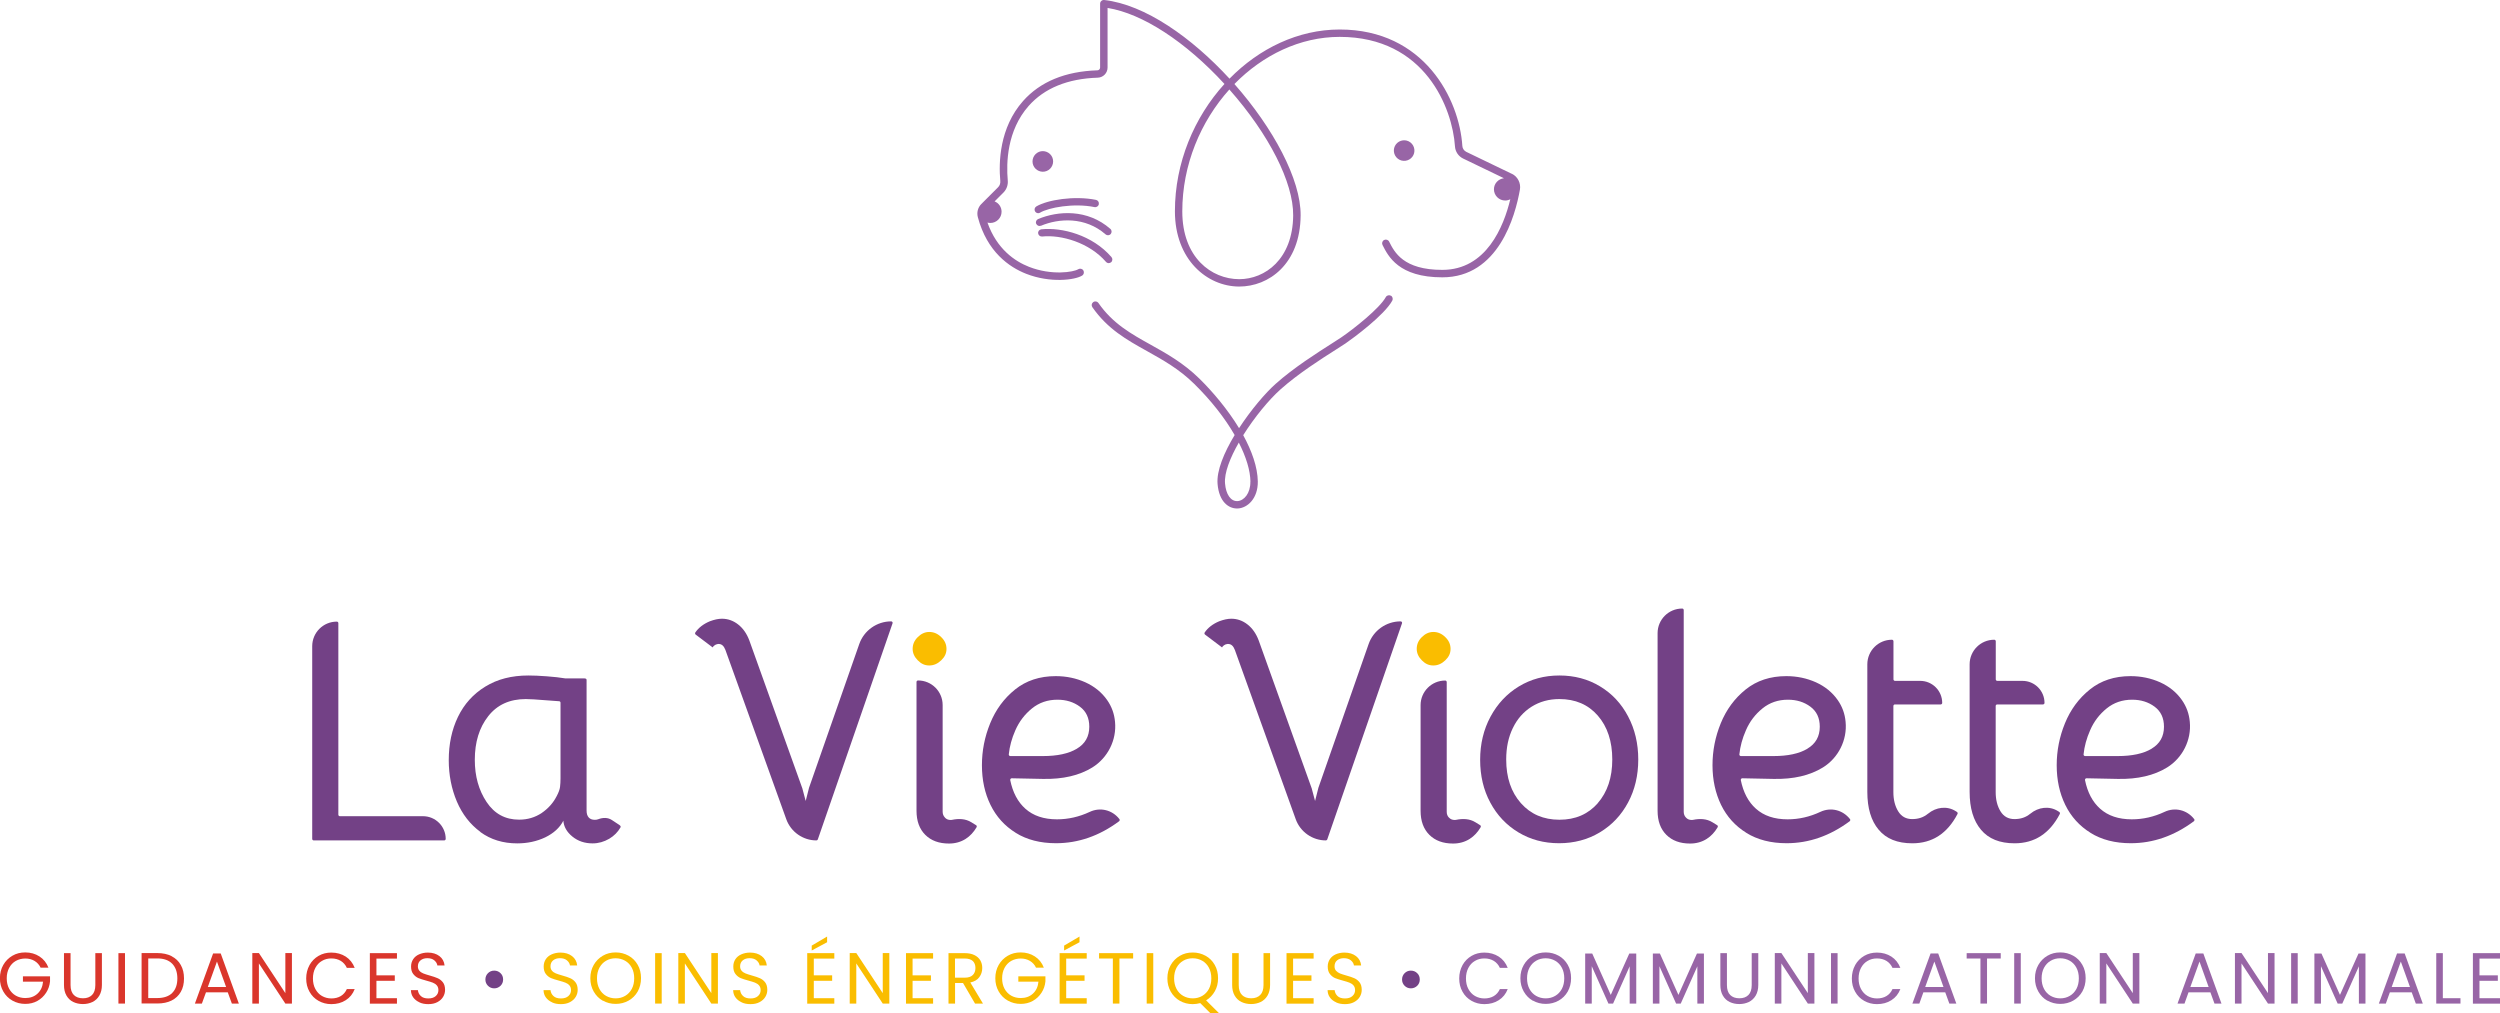 <?xml version="1.0" encoding="UTF-8"?>
<svg id="Calque_2" data-name="Calque 2" xmlns="http://www.w3.org/2000/svg" viewBox="0 0 311.81 126.36">
  <defs>
    <style>
      .cls-1 {
        fill: #da362c;
      }

      .cls-1, .cls-2, .cls-3, .cls-4 {
        stroke-width: 0px;
      }

      .cls-2 {
        fill: #734186;
      }

      .cls-3 {
        fill: #9865a6;
      }

      .cls-4 {
        fill: #fabd00;
      }
    </style>
  </defs>
  <g id="Calque_1-2" data-name="Calque 1">
    <g>
      <g>
        <g>
          <path class="cls-1" d="m5.07,120.7c-.17-.37-.43-.65-.76-.85-.33-.2-.72-.3-1.15-.3s-.83.1-1.19.3c-.35.2-.63.49-.83.87-.2.38-.3.81-.3,1.3s.1.93.3,1.3c.2.37.48.66.83.86.35.2.75.3,1.19.3.61,0,1.12-.18,1.52-.55s.63-.86.69-1.49h-2.51v-.67h3.38v.63c-.05.52-.21.99-.49,1.42-.28.43-.64.77-1.09,1.02-.45.25-.95.37-1.51.37-.58,0-1.12-.14-1.6-.41s-.86-.65-1.14-1.14c-.28-.49-.42-1.04-.42-1.65s.14-1.17.42-1.66.66-.87,1.14-1.15,1.01-.41,1.6-.41c.67,0,1.26.17,1.77.5s.89.8,1.12,1.4h-.98Z"/>
          <path class="cls-1" d="m8.8,118.88v3.98c0,.56.14.97.41,1.24s.65.41,1.14.41.86-.14,1.13-.41.41-.69.41-1.24v-3.98h.82v3.97c0,.52-.11.96-.32,1.32-.21.36-.49.62-.85.8-.36.17-.76.26-1.2.26s-.85-.09-1.2-.26c-.36-.17-.64-.44-.85-.8s-.31-.8-.31-1.32v-3.97h.82Z"/>
          <path class="cls-1" d="m15.59,118.88v6.29h-.82v-6.29h.82Z"/>
          <path class="cls-1" d="m21.4,119.26c.5.26.89.62,1.15,1.1.27.47.4,1.03.4,1.68s-.13,1.2-.4,1.67-.65.83-1.15,1.08c-.5.25-1.1.37-1.78.37h-1.96v-6.29h1.96c.69,0,1.28.13,1.78.38Zm.08,4.58c.43-.43.64-1.03.64-1.81s-.22-1.39-.64-1.83c-.43-.44-1.05-.66-1.85-.66h-1.14v4.94h1.14c.81,0,1.43-.22,1.86-.64Z"/>
          <path class="cls-1" d="m28.43,123.77h-2.74l-.51,1.4h-.87l2.27-6.25h.95l2.26,6.25h-.87l-.51-1.4Zm-.23-.67l-1.14-3.17-1.14,3.17h2.27Z"/>
          <path class="cls-1" d="m36.41,125.17h-.82l-3.3-5.01v5.01h-.82v-6.3h.82l3.3,5v-5h.82v6.3Z"/>
          <path class="cls-1" d="m38.6,120.37c.28-.49.65-.87,1.13-1.15.48-.28,1.01-.41,1.59-.41.69,0,1.28.17,1.8.5.51.33.88.8,1.12,1.41h-.98c-.17-.38-.43-.67-.75-.87-.33-.2-.72-.31-1.18-.31s-.83.1-1.18.31c-.35.2-.62.49-.82.87-.2.38-.3.82-.3,1.32s.1.94.3,1.31.47.67.82.87c.35.2.74.31,1.18.31s.85-.1,1.18-.3c.33-.2.58-.49.75-.87h.98c-.23.6-.61,1.07-1.12,1.39-.51.33-1.11.49-1.8.49-.58,0-1.11-.14-1.59-.41-.48-.27-.86-.65-1.13-1.14-.28-.49-.41-1.04-.41-1.65s.14-1.17.41-1.66Z"/>
          <path class="cls-1" d="m46.95,119.55v2.1h2.29v.68h-2.29v2.17h2.56v.68h-3.38v-6.3h3.38v.68h-2.56Z"/>
          <path class="cls-1" d="m52.31,125.01c-.33-.15-.58-.35-.77-.61-.19-.26-.28-.56-.29-.91h.87c.03.29.15.54.37.74.21.2.52.3.93.3s.7-.1.92-.29c.23-.2.34-.45.34-.75,0-.24-.07-.44-.2-.59s-.3-.26-.5-.34c-.2-.08-.47-.16-.8-.25-.41-.11-.75-.22-1-.32-.25-.11-.46-.28-.64-.51-.18-.23-.27-.54-.27-.93,0-.34.09-.65.26-.91s.42-.47.74-.61c.32-.14.68-.22,1.09-.22.59,0,1.07.15,1.45.44.38.29.59.69.64,1.17h-.9c-.03-.24-.16-.45-.38-.64s-.52-.27-.88-.27c-.34,0-.62.09-.84.27-.22.18-.33.43-.33.74,0,.23.06.41.19.56s.29.25.48.33.46.16.8.26c.41.11.75.23,1,.34.25.11.47.28.65.51.18.23.27.55.27.94,0,.31-.08.6-.24.87-.16.27-.4.49-.72.66-.32.17-.69.25-1.13.25s-.79-.07-1.11-.22Z"/>
        </g>
        <g>
          <path class="cls-4" d="m68.85,125.01c-.33-.15-.58-.35-.77-.61-.19-.26-.28-.56-.29-.91h.87c.03.29.15.54.37.74.21.2.52.3.93.3s.7-.1.92-.29c.23-.2.34-.45.34-.75,0-.24-.07-.44-.2-.59s-.3-.26-.5-.34c-.2-.08-.47-.16-.8-.25-.41-.11-.75-.22-1-.32-.25-.11-.46-.28-.64-.51-.18-.23-.27-.54-.27-.93,0-.34.09-.65.26-.91s.42-.47.74-.61c.32-.14.68-.22,1.09-.22.59,0,1.07.15,1.45.44.38.29.59.69.64,1.17h-.9c-.03-.24-.16-.45-.38-.64s-.52-.27-.88-.27c-.34,0-.62.09-.84.27-.22.18-.33.43-.33.74,0,.23.06.41.19.56s.29.25.48.33.46.16.8.26c.41.11.75.23,1,.34.25.11.47.28.65.51.18.23.27.55.27.94,0,.31-.08.6-.24.87-.16.27-.4.49-.72.66-.32.17-.69.25-1.13.25s-.79-.07-1.11-.22Z"/>
          <path class="cls-4" d="m75.19,124.82c-.48-.27-.86-.66-1.14-1.15s-.42-1.04-.42-1.66.14-1.17.42-1.66.66-.87,1.14-1.15,1.01-.41,1.6-.41,1.12.14,1.61.41.86.65,1.14,1.14c.28.49.41,1.04.41,1.66s-.14,1.17-.41,1.66c-.28.49-.66.87-1.14,1.14s-1.02.41-1.61.41-1.12-.14-1.6-.41Zm2.78-.61c.35-.2.63-.5.83-.87.2-.38.3-.82.3-1.32s-.1-.95-.3-1.32c-.2-.38-.48-.67-.83-.87-.35-.2-.75-.31-1.19-.31s-.84.1-1.19.31c-.35.2-.62.49-.83.87-.2.38-.3.82-.3,1.32s.1.94.3,1.32c.2.38.48.67.83.87.35.2.75.31,1.19.31s.83-.1,1.19-.31Z"/>
          <path class="cls-4" d="m82.53,118.88v6.29h-.82v-6.29h.82Z"/>
          <path class="cls-4" d="m89.54,125.17h-.82l-3.3-5.01v5.01h-.82v-6.3h.82l3.3,5v-5h.82v6.3Z"/>
          <path class="cls-4" d="m92.5,125.01c-.33-.15-.58-.35-.77-.61-.19-.26-.28-.56-.29-.91h.87c.03.29.15.54.37.74.21.2.52.3.93.3s.7-.1.92-.29c.23-.2.34-.45.34-.75,0-.24-.07-.44-.2-.59s-.3-.26-.5-.34c-.2-.08-.47-.16-.8-.25-.41-.11-.75-.22-1-.32-.25-.11-.46-.28-.64-.51-.18-.23-.27-.54-.27-.93,0-.34.09-.65.26-.91s.42-.47.74-.61c.32-.14.68-.22,1.09-.22.59,0,1.07.15,1.45.44.38.29.59.69.64,1.17h-.9c-.03-.24-.16-.45-.38-.64s-.52-.27-.88-.27c-.34,0-.62.09-.84.27-.22.18-.33.43-.33.74,0,.23.06.41.19.56s.29.25.48.33.46.16.8.26c.41.11.75.23,1,.34.25.11.47.28.65.51.18.23.27.55.27.94,0,.31-.08.6-.24.87-.16.27-.4.49-.72.66-.32.17-.69.25-1.13.25s-.79-.07-1.11-.22Z"/>
          <path class="cls-4" d="m101.5,119.55v2.1h2.29v.68h-2.29v2.17h2.56v.68h-3.38v-6.3h3.38v.68h-2.56Zm1.66-2.03l-1.92,1.03v-.61l1.92-1.13v.71Z"/>
          <path class="cls-4" d="m110.92,125.17h-.82l-3.3-5.01v5.01h-.82v-6.3h.82l3.3,5v-5h.82v6.3Z"/>
          <path class="cls-4" d="m113.82,119.55v2.1h2.29v.68h-2.29v2.17h2.56v.68h-3.38v-6.3h3.38v.68h-2.56Z"/>
          <path class="cls-4" d="m121.61,125.17l-1.5-2.57h-.99v2.57h-.82v-6.29h2.03c.47,0,.88.08,1.2.24.33.16.57.38.74.66.16.28.24.59.24.95,0,.43-.12.81-.37,1.15s-.62.55-1.12.66l1.58,2.63h-.98Zm-2.49-3.23h1.21c.45,0,.78-.11,1-.33s.33-.51.33-.88-.11-.66-.33-.87c-.22-.2-.55-.31-1.01-.31h-1.21v2.38Z"/>
          <path class="cls-4" d="m129.22,120.7c-.17-.37-.43-.65-.76-.85-.33-.2-.72-.3-1.15-.3s-.83.1-1.19.3c-.35.2-.63.49-.83.87-.2.38-.3.81-.3,1.3s.1.93.3,1.3c.2.37.48.66.83.86.35.2.75.3,1.19.3.61,0,1.12-.18,1.52-.55s.63-.86.69-1.49h-2.51v-.67h3.38v.63c-.05.52-.21.99-.49,1.42-.28.43-.64.77-1.09,1.02-.45.25-.95.37-1.51.37-.58,0-1.12-.14-1.6-.41s-.86-.65-1.14-1.14c-.28-.49-.42-1.04-.42-1.65s.14-1.17.42-1.66.66-.87,1.14-1.15,1.01-.41,1.6-.41c.67,0,1.26.17,1.77.5s.89.8,1.12,1.4h-.98Z"/>
          <path class="cls-4" d="m132.98,119.55v2.1h2.29v.68h-2.29v2.17h2.56v.68h-3.38v-6.3h3.38v.68h-2.56Zm1.66-2.03l-1.92,1.03v-.61l1.92-1.13v.71Z"/>
          <path class="cls-4" d="m141.33,118.88v.67h-1.71v5.62h-.82v-5.62h-1.72v-.67h4.26Z"/>
          <path class="cls-4" d="m143.84,118.88v6.29h-.82v-6.29h.82Z"/>
          <path class="cls-4" d="m150.95,126.36l-1.25-1.25c-.31.08-.62.13-.94.13-.58,0-1.12-.14-1.6-.41s-.86-.66-1.14-1.15-.42-1.04-.42-1.66.14-1.17.42-1.66.66-.87,1.14-1.15,1.01-.41,1.6-.41,1.12.14,1.61.41.86.65,1.14,1.14c.28.49.41,1.04.41,1.66s-.13,1.14-.4,1.62-.63.86-1.09,1.14l1.59,1.58h-1.06Zm-4.21-3.02c.2.38.48.67.83.87.35.2.75.31,1.19.31s.83-.1,1.19-.31c.35-.2.63-.5.83-.87.2-.38.3-.82.3-1.32s-.1-.95-.3-1.32c-.2-.38-.48-.67-.83-.87-.35-.2-.75-.31-1.19-.31s-.84.1-1.19.31c-.35.2-.62.49-.83.87-.2.38-.3.82-.3,1.32s.1.94.3,1.32Z"/>
          <path class="cls-4" d="m154.5,118.88v3.98c0,.56.14.97.41,1.24s.65.41,1.14.41.86-.14,1.13-.41.41-.69.41-1.24v-3.98h.82v3.97c0,.52-.11.96-.32,1.32s-.49.62-.85.8c-.36.17-.76.26-1.2.26s-.85-.09-1.2-.26c-.36-.17-.64-.44-.85-.8s-.31-.8-.31-1.32v-3.97h.82Z"/>
          <path class="cls-4" d="m161.28,119.55v2.1h2.29v.68h-2.29v2.17h2.56v.68h-3.38v-6.3h3.38v.68h-2.56Z"/>
          <path class="cls-4" d="m166.64,125.01c-.33-.15-.59-.35-.77-.61-.19-.26-.28-.56-.29-.91h.88c.03.29.15.54.36.74.21.2.52.3.93.3s.7-.1.92-.29c.23-.2.34-.45.34-.75,0-.24-.07-.44-.2-.59s-.3-.26-.5-.34c-.2-.08-.47-.16-.8-.25-.41-.11-.75-.22-1-.32-.25-.11-.46-.28-.64-.51-.18-.23-.27-.54-.27-.93,0-.34.09-.65.26-.91.17-.26.42-.47.73-.61.32-.14.68-.22,1.09-.22.59,0,1.07.15,1.45.44.38.29.59.69.64,1.17h-.9c-.03-.24-.16-.45-.38-.64-.22-.18-.52-.27-.88-.27-.34,0-.62.09-.84.27s-.32.43-.32.74c0,.23.06.41.19.56.13.14.29.25.48.33s.46.16.8.26c.41.11.75.23,1,.34.25.11.47.28.65.51.18.23.27.55.27.94,0,.31-.08.6-.24.87s-.4.49-.72.66c-.32.17-.69.25-1.13.25s-.79-.07-1.11-.22Z"/>
        </g>
        <g>
          <path class="cls-2" d="m60.86,122.95c-.21-.21-.32-.47-.32-.78s.11-.58.32-.79c.21-.21.47-.32.78-.32s.58.11.79.32c.22.21.32.48.32.79s-.11.57-.32.78c-.22.21-.48.32-.79.32s-.57-.11-.78-.32Z"/>
          <path class="cls-2" d="m175.19,122.95c-.21-.21-.32-.47-.32-.78s.11-.58.32-.79c.21-.21.47-.32.78-.32s.58.11.79.32c.22.21.32.48.32.79s-.11.57-.32.78c-.22.21-.48.32-.79.32s-.57-.11-.78-.32Z"/>
        </g>
        <g>
          <path class="cls-3" d="m182.41,120.37c.28-.49.65-.87,1.13-1.15.48-.28,1.01-.41,1.59-.41.69,0,1.28.17,1.8.5.51.33.88.8,1.12,1.41h-.98c-.17-.38-.43-.67-.75-.87-.33-.2-.72-.31-1.18-.31s-.83.1-1.18.31c-.35.2-.62.49-.82.87-.2.38-.3.82-.3,1.32s.1.94.3,1.31.47.67.82.87c.35.2.74.31,1.18.31s.85-.1,1.18-.3c.33-.2.58-.49.75-.87h.98c-.23.6-.61,1.07-1.12,1.39-.51.33-1.11.49-1.8.49-.58,0-1.11-.14-1.59-.41-.48-.27-.86-.65-1.13-1.14-.28-.49-.41-1.04-.41-1.65s.14-1.17.41-1.66Z"/>
          <path class="cls-3" d="m191.19,124.82c-.48-.27-.86-.66-1.14-1.15s-.42-1.04-.42-1.66.14-1.17.42-1.66.66-.87,1.14-1.15,1.01-.41,1.6-.41,1.12.14,1.61.41.86.65,1.14,1.14c.28.49.41,1.04.41,1.66s-.14,1.17-.41,1.66c-.28.49-.66.87-1.14,1.14s-1.02.41-1.61.41-1.12-.14-1.6-.41Zm2.78-.61c.35-.2.63-.5.83-.87.2-.38.3-.82.3-1.32s-.1-.95-.3-1.32c-.2-.38-.48-.67-.83-.87-.35-.2-.75-.31-1.19-.31s-.84.1-1.19.31c-.35.2-.62.49-.83.87-.2.38-.3.82-.3,1.32s.1.94.3,1.32c.2.38.48.67.83.87.35.2.75.31,1.19.31s.83-.1,1.19-.31Z"/>
          <path class="cls-3" d="m204.08,118.93v6.24h-.82v-4.65l-2.07,4.65h-.58l-2.08-4.66v4.66h-.82v-6.24h.88l2.31,5.16,2.31-5.16h.87Z"/>
          <path class="cls-3" d="m212.52,118.93v6.24h-.82v-4.65l-2.07,4.65h-.58l-2.08-4.66v4.66h-.82v-6.24h.88l2.31,5.16,2.31-5.16h.87Z"/>
          <path class="cls-3" d="m215.39,118.88v3.98c0,.56.14.97.41,1.24s.65.41,1.14.41.86-.14,1.13-.41.41-.69.41-1.24v-3.98h.82v3.97c0,.52-.11.96-.32,1.32-.21.36-.5.62-.85.8-.36.17-.76.26-1.2.26s-.85-.09-1.2-.26c-.36-.17-.64-.44-.85-.8-.21-.36-.31-.8-.31-1.32v-3.97h.82Z"/>
          <path class="cls-3" d="m226.3,125.17h-.82l-3.3-5.01v5.01h-.82v-6.3h.82l3.3,5v-5h.82v6.3Z"/>
          <path class="cls-3" d="m229.19,118.88v6.29h-.82v-6.29h.82Z"/>
          <path class="cls-3" d="m231.38,120.37c.28-.49.65-.87,1.13-1.15.48-.28,1.01-.41,1.59-.41.69,0,1.28.17,1.8.5.51.33.88.8,1.12,1.41h-.98c-.17-.38-.43-.67-.75-.87-.33-.2-.72-.31-1.18-.31s-.83.1-1.18.31c-.35.2-.62.49-.82.87-.2.38-.3.82-.3,1.32s.1.94.3,1.31.47.67.82.87c.35.2.74.31,1.18.31s.85-.1,1.18-.3c.33-.2.58-.49.75-.87h.98c-.23.6-.61,1.07-1.12,1.39-.51.33-1.11.49-1.8.49-.58,0-1.11-.14-1.59-.41-.48-.27-.86-.65-1.13-1.14-.28-.49-.41-1.04-.41-1.65s.14-1.17.41-1.66Z"/>
          <path class="cls-3" d="m242.63,123.77h-2.74l-.5,1.4h-.87l2.27-6.25h.95l2.26,6.25h-.87l-.51-1.4Zm-.23-.67l-1.14-3.17-1.14,3.17h2.27Z"/>
          <path class="cls-3" d="m249.54,118.88v.67h-1.71v5.62h-.82v-5.62h-1.72v-.67h4.26Z"/>
          <path class="cls-3" d="m252.04,118.88v6.29h-.82v-6.29h.82Z"/>
          <path class="cls-3" d="m255.37,124.82c-.48-.27-.86-.66-1.14-1.15s-.42-1.04-.42-1.66.14-1.17.42-1.66.66-.87,1.14-1.15,1.01-.41,1.6-.41,1.12.14,1.61.41.86.65,1.14,1.14c.28.49.41,1.04.41,1.66s-.14,1.17-.41,1.66c-.28.49-.66.87-1.14,1.14s-1.02.41-1.61.41-1.12-.14-1.6-.41Zm2.78-.61c.35-.2.63-.5.83-.87.2-.38.3-.82.3-1.32s-.1-.95-.3-1.32c-.2-.38-.48-.67-.83-.87-.35-.2-.75-.31-1.19-.31s-.84.1-1.19.31c-.35.2-.62.49-.83.87-.2.38-.3.82-.3,1.32s.1.94.3,1.32c.2.38.48.67.83.87.35.2.75.31,1.19.31s.83-.1,1.19-.31Z"/>
          <path class="cls-3" d="m266.83,125.17h-.82l-3.3-5.01v5.01h-.82v-6.3h.82l3.3,5v-5h.82v6.3Z"/>
          <path class="cls-3" d="m275.7,123.77h-2.74l-.5,1.4h-.87l2.27-6.25h.95l2.26,6.25h-.87l-.51-1.4Zm-.23-.67l-1.14-3.17-1.14,3.17h2.27Z"/>
          <path class="cls-3" d="m283.69,125.17h-.82l-3.3-5.01v5.01h-.82v-6.3h.82l3.3,5v-5h.82v6.3Z"/>
          <path class="cls-3" d="m286.58,118.88v6.29h-.82v-6.29h.82Z"/>
          <path class="cls-3" d="m295.03,118.93v6.24h-.82v-4.65l-2.07,4.65h-.58l-2.08-4.66v4.66h-.82v-6.24h.88l2.31,5.16,2.31-5.16h.87Z"/>
          <path class="cls-3" d="m300.81,123.77h-2.74l-.5,1.4h-.87l2.27-6.25h.95l2.26,6.25h-.87l-.51-1.4Zm-.23-.67l-1.14-3.17-1.14,3.17h2.27Z"/>
          <path class="cls-3" d="m304.68,124.5h2.2v.67h-3.02v-6.29h.82v5.62Z"/>
          <path class="cls-3" d="m309.25,119.55v2.1h2.29v.68h-2.29v2.17h2.56v.68h-3.38v-6.3h3.38v.68h-2.56Z"/>
        </g>
      </g>
      <g>
        <g>
          <path class="cls-2" d="m42.01,77.53h0c.1,0,.19.08.19.19v23.89c0,.1.08.19.19.19h10.37c1.56,0,2.83,1.27,2.83,2.83h0c0,.1-.08.19-.19.19h-16.27c-.1,0-.19-.08-.19-.19v-24.03c0-1.7,1.37-3.07,3.07-3.07Z"/>
          <path class="cls-2" d="m59.92,103.76c-1.28-.94-2.26-2.2-2.94-3.79-.67-1.59-1.01-3.31-1.01-5.16,0-2.01.38-3.81,1.15-5.4.77-1.59,1.9-2.85,3.4-3.77,1.5-.93,3.29-1.39,5.38-1.39.61,0,1.37.03,2.28.1.91.07,1.68.15,2.31.26,0,0,.01,0,.02,0h2.34c.23,0,.31.08.31.19v16.3c0,.37.09.66.26.85.17.2.43.3.77.3.15,0,.29-.02.42-.07.57-.22,1.2-.24,1.71.1l.91.6c.19.12.21.23.16.32-.34.59-.81,1.06-1.4,1.41-.65.38-1.34.58-2.08.58-.98,0-1.82-.28-2.52-.85-.7-.57-1.08-1.24-1.13-2.01v.04c-.45.87-1.21,1.56-2.26,2.07-1.06.5-2.22.75-3.49.75-1.77,0-3.3-.47-4.59-1.41Zm7.64-2.36c.82-.56,1.44-1.26,1.87-2.1.24-.45.38-.83.42-1.15.04-.32.06-.68.06-1.07v-9.44c0-.1-.08-.18-.17-.18l-1.5-.11c-1.32-.11-2.21-.16-2.66-.16-2.01,0-3.57.71-4.69,2.14s-1.67,3.24-1.67,5.44c0,2.04.49,3.79,1.47,5.26.98,1.47,2.33,2.2,4.05,2.2,1.06,0,2-.28,2.82-.83Z"/>
          <path class="cls-2" d="m89.65,80.31c-.08,0-.2.03-.36.08-.21.11-.34.23-.4.36l-2.12-1.6c-.08-.06-.1-.17-.05-.26.4-.59,1-1.06,1.81-1.4.56-.21,1.06-.32,1.51-.32.74,0,1.42.24,2.03.72.61.48,1.07,1.14,1.39,1.99l6.63,18.5v.02s.4,1.5.4,1.5l.4-1.58v-.02s6.28-17.97,6.28-17.97c.59-1.69,2.19-2.83,3.98-2.83h0c.13,0,.22.13.17.25l-9.32,26.95c-.03.07-.1.12-.17.12h0c-1.68,0-3.19-1.06-3.76-2.64l-7.59-21.11c-.19-.5-.46-.75-.83-.75Z"/>
          <path class="cls-2" d="m117.85,101.97c.18.2.42.3.71.3.07,0,.14,0,.2-.02.82-.17,1.67-.14,2.38.3l.6.37c.09.05.11.17.06.26-.36.61-.81,1.1-1.36,1.45-.6.38-1.29.58-2.08.58-1.24,0-2.23-.36-2.96-1.09-.73-.73-1.09-1.73-1.09-3v-16.06c0-.1.08-.19.19-.19h0c1.7,0,3.07,1.37,3.07,3.07v13.29c0,.29.09.54.28.73Z"/>
          <path class="cls-2" d="m126.7,103.88c-1.39-.86-2.44-2.02-3.16-3.49s-1.07-3.12-1.07-4.94.34-3.55,1.03-5.24c.69-1.69,1.72-3.1,3.1-4.21,1.38-1.11,3.07-1.67,5.08-1.67,1.32,0,2.55.26,3.69.77,1.14.52,2.05,1.26,2.72,2.22.56.8.89,1.7.98,2.71.22,2.26-.9,4.49-2.83,5.69-1.62,1-3.67,1.48-6.15,1.43l-3.9-.08c-.12,0-.21.11-.19.23.31,1.53.94,2.72,1.88,3.56.99.89,2.31,1.33,3.95,1.33,1.41,0,2.77-.31,4.09-.93s2.81-.23,3.68.88h.01c.07.1.05.22-.03.29-2.47,1.83-5.09,2.74-7.87,2.74-1.96,0-3.63-.43-5.02-1.29Zm7.61-10.5c1.03-.61,1.55-1.52,1.55-2.74,0-1.09-.39-1.92-1.17-2.5-.78-.58-1.71-.87-2.8-.87-1.22,0-2.28.36-3.18,1.09-.9.73-1.59,1.63-2.07,2.72-.45,1.02-.72,2.02-.82,3.01-.01.11.08.21.19.21h4.08c1.77,0,3.18-.3,4.21-.91Z"/>
          <path class="cls-2" d="m153.18,80.31c-.08,0-.2.03-.36.08-.21.11-.34.23-.4.36l-2.12-1.6c-.08-.06-.1-.17-.05-.26.4-.59,1-1.06,1.81-1.4.56-.21,1.06-.32,1.51-.32.74,0,1.42.24,2.03.72.61.48,1.07,1.14,1.39,1.99l6.63,18.5v.02s.4,1.5.4,1.5l.4-1.58v-.02s6.28-17.97,6.28-17.97c.59-1.69,2.19-2.83,3.99-2.83h0c.13,0,.22.13.17.25l-9.32,26.95c-.03.07-.1.12-.17.12h0c-1.68,0-3.19-1.06-3.76-2.64l-7.59-21.11c-.19-.5-.46-.75-.83-.75Z"/>
          <path class="cls-2" d="m180.72,101.97c.18.2.42.3.71.3.07,0,.14,0,.2-.02.82-.17,1.67-.14,2.38.3l.6.37c.09.05.11.17.06.26-.36.61-.81,1.1-1.36,1.45-.6.38-1.29.58-2.08.58-1.24,0-2.23-.36-2.96-1.09-.73-.73-1.09-1.73-1.09-3v-13.17c0-1.7,1.38-3.07,3.07-3.07h0c.1,0,.19.08.19.19v16.18c0,.29.09.54.28.73Z"/>
          <path class="cls-2" d="m189.39,103.82c-1.5-.9-2.67-2.14-3.51-3.71-.85-1.57-1.27-3.36-1.27-5.34s.43-3.78,1.29-5.38c.86-1.6,2.04-2.86,3.53-3.77,1.5-.91,3.18-1.37,5.06-1.37s3.57.45,5.06,1.35c1.5.9,2.67,2.15,3.51,3.75.85,1.6,1.27,3.4,1.27,5.38s-.42,3.77-1.27,5.36c-.85,1.59-2.03,2.83-3.53,3.73s-3.2,1.35-5.08,1.35-3.57-.45-5.06-1.35Zm9.89-3.65c1.2-1.38,1.81-3.19,1.81-5.44s-.6-4.1-1.81-5.48c-1.2-1.38-2.8-2.06-4.79-2.06-1.3,0-2.45.32-3.46.95-1.01.64-1.79,1.52-2.34,2.66-.56,1.14-.83,2.45-.83,3.93,0,2.25.61,4.06,1.83,5.44,1.22,1.38,2.82,2.07,4.81,2.07s3.58-.69,4.79-2.07Z"/>
          <path class="cls-2" d="m210.28,101.97c.18.2.42.3.71.3.07,0,.14,0,.2-.02.82-.17,1.67-.14,2.38.3l.6.37c.09.05.11.17.06.26-.36.61-.81,1.1-1.36,1.45-.6.38-1.29.58-2.08.58-1.24,0-2.23-.36-2.96-1.09-.73-.73-1.09-1.73-1.09-3v-22.15c0-1.7,1.38-3.07,3.07-3.07h0c.1,0,.19.08.19.19v25.15c0,.29.09.54.28.73Z"/>
          <path class="cls-2" d="m217.82,103.88c-1.39-.86-2.44-2.02-3.16-3.49-.71-1.47-1.07-3.12-1.07-4.94s.34-3.55,1.03-5.24c.69-1.69,1.72-3.1,3.1-4.21,1.38-1.11,3.07-1.67,5.08-1.67,1.32,0,2.55.26,3.69.77,1.14.52,2.05,1.26,2.72,2.22.56.8.89,1.7.98,2.71.22,2.26-.9,4.5-2.83,5.69-1.62,1-3.67,1.48-6.15,1.43l-3.9-.08c-.12,0-.21.11-.19.23.31,1.53.94,2.72,1.88,3.56.99.89,2.31,1.33,3.95,1.33,1.41,0,2.77-.31,4.09-.93s2.8-.23,3.68.88h.01c.07.1.05.22-.03.29-2.47,1.83-5.09,2.74-7.87,2.74-1.96,0-3.63-.43-5.02-1.29Zm7.6-10.5c1.03-.61,1.55-1.52,1.55-2.74,0-1.09-.39-1.92-1.17-2.5-.78-.58-1.71-.87-2.8-.87-1.22,0-2.28.36-3.18,1.09-.9.73-1.59,1.63-2.06,2.72-.45,1.02-.72,2.02-.82,3.01-.01.11.08.21.19.21h4.08c1.77,0,3.18-.3,4.21-.91Z"/>
          <path class="cls-2" d="m234.31,103.48c-.94-1.12-1.41-2.69-1.41-4.71v-15.91c0-1.7,1.37-3.07,3.07-3.07h0c.1,0,.19.08.19.19v4.75c0,.1.08.19.19.19h3.14c1.52,0,2.75,1.23,2.75,2.75h0c0,.1-.08.19-.19.19h-5.71c-.1,0-.19.08-.19.19v10.74c0,.95.2,1.75.6,2.4s.98.97,1.75.97,1.42-.22,1.95-.66c0,0,.01,0,.02-.01,1-.83,2.38-1.01,3.47-.31l.14.09c.08.05.11.16.07.25-1.27,2.44-3.15,3.66-5.64,3.66-1.85,0-3.25-.56-4.19-1.69Z"/>
          <path class="cls-2" d="m247.07,103.48c-.94-1.12-1.41-2.69-1.41-4.71v-15.91c0-1.7,1.37-3.07,3.07-3.07h0c.1,0,.19.08.19.19v4.75c0,.1.08.19.19.19h3.14c1.52,0,2.75,1.23,2.75,2.75h0c0,.1-.08.19-.19.19h-5.71c-.1,0-.19.08-.19.19v10.74c0,.95.2,1.75.6,2.4s.98.97,1.75.97,1.42-.22,1.95-.66c0,0,.01,0,.02-.01,1-.83,2.38-1.01,3.47-.31l.14.09c.08.05.11.16.07.25-1.27,2.44-3.15,3.66-5.64,3.66-1.85,0-3.25-.56-4.19-1.69Z"/>
          <path class="cls-2" d="m260.75,103.88c-1.39-.86-2.44-2.02-3.16-3.49s-1.07-3.12-1.07-4.94.34-3.55,1.03-5.24c.69-1.69,1.72-3.1,3.1-4.21,1.38-1.11,3.07-1.67,5.08-1.67,1.32,0,2.55.26,3.69.77,1.14.52,2.05,1.26,2.72,2.22.56.8.89,1.7.98,2.71.22,2.26-.9,4.5-2.83,5.69-1.62,1-3.67,1.48-6.15,1.43l-3.9-.08c-.12,0-.21.11-.19.23.31,1.53.94,2.72,1.88,3.56.99.89,2.31,1.33,3.95,1.33,1.41,0,2.77-.31,4.09-.93s2.81-.23,3.68.88h.01c.07.1.05.22-.03.29-2.47,1.83-5.09,2.74-7.87,2.74-1.96,0-3.63-.43-5.02-1.29Zm7.6-10.5c1.03-.61,1.55-1.52,1.55-2.74,0-1.09-.39-1.92-1.17-2.5-.78-.58-1.71-.87-2.8-.87-1.22,0-2.28.36-3.18,1.09-.9.73-1.59,1.63-2.06,2.72-.45,1.02-.72,2.02-.82,3.01-.01.11.08.21.19.21h4.08c1.77,0,3.18-.3,4.21-.91Z"/>
        </g>
        <g>
          <path class="cls-4" d="m114.47,82.36c-.42-.42-.64-.9-.64-1.43,0-.56.21-1.05.64-1.47.42-.42.9-.64,1.43-.64.56,0,1.05.21,1.49.64.44.42.66.91.66,1.47s-.22,1.01-.66,1.43c-.44.42-.93.64-1.49.64s-1.01-.21-1.43-.64Z"/>
          <path class="cls-4" d="m177.34,82.36c-.42-.42-.64-.9-.64-1.43,0-.56.21-1.05.64-1.47.42-.42.9-.64,1.43-.64.56,0,1.05.21,1.49.64.44.42.66.91.66,1.47s-.22,1.01-.66,1.43c-.44.42-.93.64-1.49.64s-1.01-.21-1.43-.64Z"/>
        </g>
      </g>
      <g>
        <g>
          <path class="cls-3" d="m175.91,17.76c-.56-.43-1.37-.32-1.8.24-.43.56-.32,1.37.24,1.8.56.43,1.37.32,1.8-.24.43-.56.32-1.37-.24-1.8Z"/>
          <path class="cls-3" d="m129.36,19.06c-.59.39-.76,1.19-.37,1.78.39.59,1.19.76,1.78.37.59-.39.76-1.19.37-1.78s-1.19-.76-1.78-.37Z"/>
        </g>
        <g>
          <path class="cls-3" d="m173.47,36.88c-.23-.12-.51-.04-.63.18-.77,1.4-3.99,3.96-5.55,5.02-.28.19-.69.45-1.19.77-1.77,1.13-4.74,3.01-6.99,5.02-1.27,1.13-3.08,3.24-4.57,5.53-1.41-2.32-3.26-4.52-4.95-6.18-1.99-1.95-4.07-3.11-6.08-4.23-2.43-1.35-4.73-2.63-6.51-5.2-.15-.21-.43-.26-.64-.12-.21.15-.26.43-.12.64,1.91,2.74,4.29,4.07,6.82,5.48,1.95,1.09,3.98,2.21,5.88,4.08,2.1,2.06,3.83,4.27,5.05,6.39-1.32,2.19-2.27,4.45-2.13,6.1.19,2.26,1.4,3.06,2.42,3.06.03,0,.06,0,.1,0,1.23-.06,2.52-1.26,2.5-3.36-.03-1.82-.75-3.82-1.82-5.78,1.39-2.22,3.19-4.41,4.67-5.73,2.2-1.96,5.12-3.82,6.87-4.93.51-.32.93-.59,1.21-.78.98-.67,4.85-3.53,5.84-5.34.12-.22.04-.51-.18-.63Zm-17.52,23.2c.02,1.46-.8,2.38-1.61,2.42-.83.04-1.44-.83-1.55-2.21-.11-1.29.62-3.17,1.72-5.09.91,1.79,1.43,3.47,1.45,4.87Z"/>
          <path class="cls-3" d="m188.54,21.67l-5.66-2.73c-.28-.14-.47-.42-.49-.73-.37-5.84-4.75-14.53-15.3-14.53-5.17,0-10.04,2.36-13.74,6.13C148.64,4.69,142.81.57,137.72,0c-.13-.02-.26.03-.36.12-.1.09-.15.21-.15.35v7.96c0,.18-.15.34-.33.34-4.02.13-7.14,1.42-9.28,3.83-2.95,3.33-3.05,7.67-2.84,9.96.03.3-.07.6-.28.8l-2.09,2.09c-.42.42-.59,1.05-.43,1.64,1.16,4.34,3.92,6.23,6.03,7.06,3.01,1.18,6.09.78,6.98.22.22-.14.28-.42.15-.64-.14-.22-.42-.28-.64-.15-.57.36-3.32.81-6.14-.3-1.76-.69-4.01-2.21-5.18-5.52.12.03.24.05.36.05.77,0,1.4-.63,1.4-1.4,0-.59-.36-1.09-.87-1.29l1.1-1.1c.4-.4.6-.96.54-1.54-.19-2.14-.11-6.19,2.61-9.27,1.96-2.21,4.86-3.4,8.61-3.52.69-.02,1.23-.58,1.23-1.27V.99c4.35.7,9.71,4.19,14.58,9.48-3.78,4.16-6.18,9.83-6.18,15.88s4.02,9.37,7.99,9.39c.01,0,.02,0,.03,0,3.66,0,7.61-2.77,7.66-8.87.04-4.49-3.44-10.93-8.26-16.39,3.54-3.61,8.19-5.88,13.13-5.88,10.68,0,14.07,8.94,14.38,13.66.04.65.43,1.23,1.01,1.51l5.1,2.46c-.7.08-1.25.66-1.25,1.38,0,.77.63,1.4,1.4,1.4.23,0,.45-.06.64-.16-.82,3.41-2.99,8.81-8.48,8.81-4.87,0-5.97-2.21-6.63-3.52-.11-.23-.39-.32-.62-.21-.23.11-.32.39-.21.62.71,1.41,2.02,4.04,7.46,4.04,7.01,0,9.1-7.65,9.68-10.94.14-.81-.28-1.63-1.01-1.98Zm-27.25,5.2c-.05,5.47-3.52,7.95-6.73,7.95,0,0-.02,0-.03,0-3.41-.02-7.07-2.67-7.07-8.46s2.28-11.21,5.87-15.2c4.95,5.6,8,11.61,7.96,15.71Z"/>
          <path class="cls-3" d="m129.83,28.16c2.23-.94,5.52-1.15,8.06,1.07.09.08.19.11.3.11.13,0,.25-.05.34-.15.16-.19.15-.48-.04-.64-2.85-2.5-6.52-2.27-9.01-1.23-.23.1-.34.36-.24.59.1.23.36.34.6.24Z"/>
          <path class="cls-3" d="m129.97,29.5c2.39-.25,5.9.76,7.97,3.16.09.1.22.16.34.16.1,0,.21-.04.3-.11.19-.16.21-.45.05-.64-2.38-2.76-6.2-3.74-8.75-3.47-.25.03-.43.25-.4.5s.25.42.5.4Z"/>
          <path class="cls-3" d="m129.71,26.53c1.05-.64,4.22-1.23,6.8-.7.25.05.49-.11.54-.36.05-.25-.11-.49-.35-.54-2.7-.55-6.09,0-7.45.82-.21.13-.28.41-.15.62.09.14.23.22.39.22.08,0,.16-.02.24-.07Z"/>
        </g>
      </g>
    </g>
  </g>
</svg>